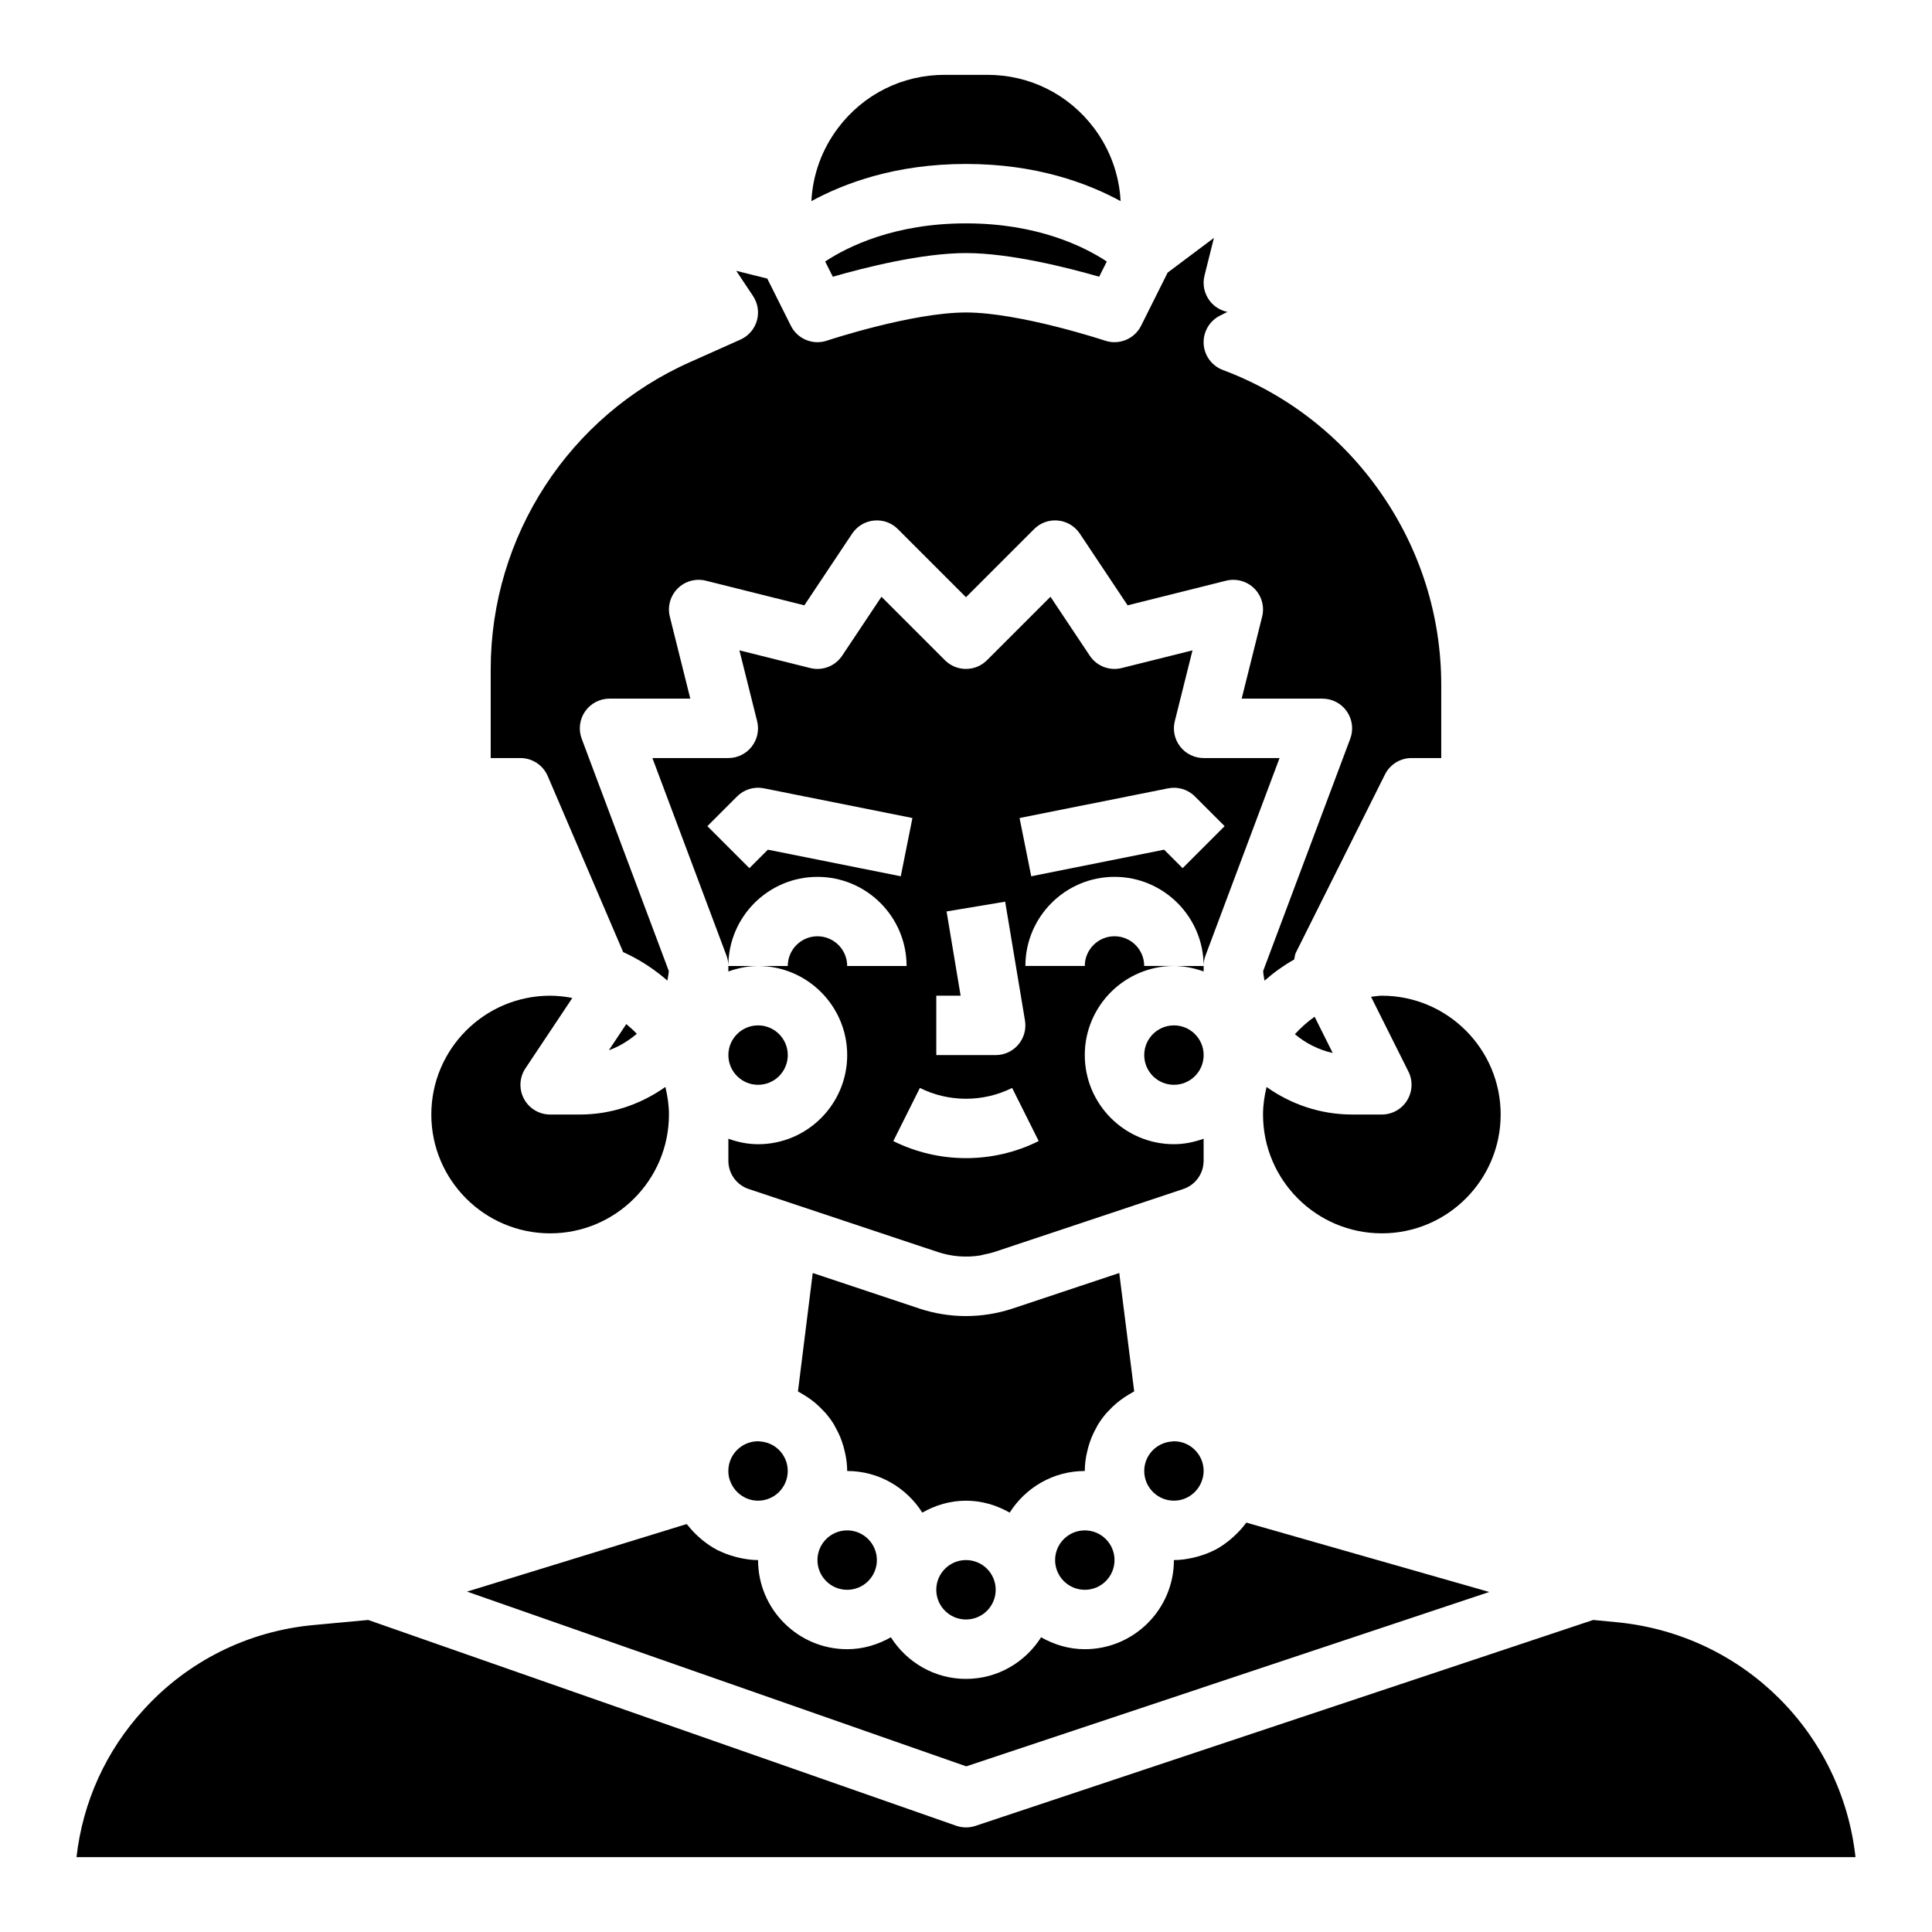 <?xml version="1.0" encoding="UTF-8"?>
<!-- Uploaded to: ICON Repo, www.svgrepo.com, Generator: ICON Repo Mixer Tools -->
<svg fill="#000000" width="800px" height="800px" version="1.1" viewBox="144 144 512 512" xmlns="http://www.w3.org/2000/svg">
 <g>
  <path d="m440.84 515.11c0.734-0.559 1.504-1.07 2.305-1.543 0.316-0.188 0.621-0.383 0.945-0.555 0.168-0.09 0.316-0.203 0.484-0.285l-3.961-31.371-10.832 3.609-17.383 5.797c-8.125 2.676-16.684 2.684-24.793 0.008l-13.309-4.438-14.914-4.969-3.914 31.375c0.09 0.047 0.172 0.109 0.262 0.156 0.371 0.191 0.711 0.422 1.07 0.633 0.746 0.438 1.473 0.902 2.164 1.418 0.375 0.281 0.738 0.566 1.094 0.867 0.672 0.566 1.301 1.172 1.906 1.809 0.266 0.281 0.547 0.543 0.801 0.836 0.809 0.941 1.555 1.938 2.207 2.996 0.137 0.219 0.234 0.457 0.363 0.68 0.508 0.883 0.961 1.793 1.352 2.742 0.156 0.383 0.293 0.773 0.43 1.168 0.305 0.871 0.555 1.762 0.762 2.672 0.086 0.387 0.184 0.766 0.25 1.156 0.23 1.289 0.379 2.606 0.379 3.957 8.387 0 15.719 4.426 19.91 11.031 3.434-1.953 7.348-3.16 11.578-3.16 4.227 0 8.141 1.207 11.578 3.16 4.188-6.609 11.52-11.031 19.91-11.031 0-1.34 0.145-2.644 0.363-3.926 0.066-0.391 0.164-0.766 0.25-1.148 0.199-0.902 0.445-1.781 0.746-2.644 0.137-0.395 0.277-0.785 0.434-1.168 0.375-0.914 0.809-1.789 1.289-2.644 0.141-0.25 0.258-0.512 0.406-0.754 0.66-1.07 1.398-2.086 2.219-3.039 0.184-0.215 0.395-0.402 0.59-0.613 0.668-0.723 1.371-1.406 2.125-2.043 0.301-0.258 0.613-0.496 0.934-0.738z"/>
  <path d="m376.38 557.44c0 4.348-3.523 7.875-7.871 7.875-4.348 0-7.875-3.527-7.875-7.875s3.527-7.871 7.875-7.871c4.348 0 7.871 3.523 7.871 7.871"/>
  <path d="m439.36 557.44c0 4.348-3.523 7.875-7.871 7.875-4.348 0-7.875-3.527-7.875-7.875s3.527-7.871 7.875-7.871c4.348 0 7.871 3.523 7.871 7.871"/>
  <path d="m407.87 565.31c0 4.348-3.523 7.871-7.871 7.871s-7.875-3.523-7.875-7.871 3.527-7.875 7.875-7.875 7.871 3.527 7.871 7.875"/>
  <path d="m454.16 526.05c-3.949 0.48-6.926 3.82-6.926 7.773 0 4.34 3.527 7.871 7.871 7.871 3.484 0 6.582-2.348 7.543-5.707 0.223-0.738 0.332-1.488 0.332-2.164 0-4.34-3.527-7.871-7.871-7.871-0.316 0.078-0.625 0.059-0.949 0.098z"/>
  <path d="m337.02 401.45c2.473-0.883 5.098-1.449 7.871-1.449h-7.871z"/>
  <path d="m462.98 423.61c0 4.348-3.527 7.875-7.875 7.875-4.348 0-7.871-3.527-7.871-7.875 0-4.348 3.523-7.871 7.871-7.871 4.348 0 7.875 3.523 7.875 7.871"/>
  <path d="m462.98 401.45v-1.449h-7.871c2.769 0 5.394 0.566 7.871 1.449z"/>
  <path d="m337.02 344.89h-20.125l19.625 52.34c0.328 0.883 0.5 1.82 0.5 2.766 0-13.023 10.594-23.617 23.617-23.617s23.617 10.594 23.617 23.617h-15.742c0-4.34-3.527-7.871-7.871-7.871s-7.871 3.531-7.871 7.871h-7.871c13.023 0 23.617 10.594 23.617 23.617 0 13.023-10.594 23.617-23.617 23.617-2.773 0-5.398-0.57-7.871-1.449v5.848c0 3.394 2.16 6.394 5.383 7.469l12.848 4.281h0.004l12.211 4.07 25.066 8.352c3.606 1.203 7.488 1.504 11.234 0.906 0.352-0.059 0.691-0.18 1.039-0.254 0.895-0.184 1.789-0.363 2.656-0.652l25.066-8.352 12.211-4.07h0.004l12.848-4.281c3.215-1.078 5.375-4.078 5.375-7.473v-5.848c-2.477 0.883-5.102 1.449-7.875 1.449-13.023 0-23.617-10.594-23.617-23.617 0-13.023 10.594-23.617 23.617-23.617h-7.871c0-4.34-3.527-7.871-7.871-7.871s-7.871 3.531-7.871 7.871h-15.742c0-13.023 10.594-23.617 23.617-23.617 13.023 0 23.617 10.594 23.617 23.617 0-0.945 0.168-1.879 0.5-2.762l19.621-52.34h-20.125c-2.422 0-4.711-1.117-6.203-3.027-1.492-1.91-2.023-4.402-1.43-6.754l4.688-18.758-18.766 4.688c-3.223 0.809-6.617-0.504-8.457-3.269l-10.418-15.625-16.828 16.824c-3.074 3.074-8.055 3.074-11.133 0l-16.828-16.824-10.418 15.625c-1.844 2.766-5.234 4.078-8.457 3.269l-18.766-4.688 4.688 18.758c0.594 2.352 0.062 4.844-1.43 6.754-1.484 1.91-3.773 3.027-6.195 3.027zm116.54 8.027c2.582-0.516 5.25 0.289 7.109 2.152l7.871 7.871-11.133 11.133-4.898-4.894-35.223 7.047-3.09-15.438zm-61.434 54.949h6.449l-3.723-22.32 15.527-2.59 5.25 31.488c0.383 2.281-0.262 4.617-1.762 6.383-1.484 1.766-3.684 2.781-5.996 2.781h-15.742zm20.098 24.445 7.043 14.082c-6.035 3.016-12.648 4.527-19.266 4.527s-13.23-1.512-19.266-4.523l7.043-14.082c7.656 3.824 16.789 3.824 24.445-0.004zm-65.781-79.395 39.359 7.871-3.09 15.438-35.223-7.047-4.898 4.894-11.133-11.133 7.871-7.871c1.859-1.867 4.519-2.676 7.113-2.152z"/>
  <path d="m507.34 408.16 9.902 19.805c1.223 2.441 1.09 5.34-0.348 7.66-1.434 2.32-3.961 3.734-6.691 3.734h-7.871c-8.457 0-16.254-2.738-22.676-7.297-0.566 2.352-0.941 4.773-0.941 7.297 0 17.363 14.121 31.488 31.488 31.488 17.367 0 31.488-14.125 31.488-31.488s-14.121-31.488-31.488-31.488c-0.98 0-1.902 0.199-2.863 0.289z"/>
  <path d="m344.89 525.95c-4.344 0-7.871 3.531-7.871 7.871 0 0.812 0.109 1.562 0.309 2.168 1.043 3.434 4.133 5.707 7.562 5.707 4.344 0 7.871-3.531 7.871-7.871 0-3.957-2.945-7.301-6.848-7.773-0.363-0.047-0.676-0.102-1.023-0.102z"/>
  <path d="m289.15 349.66 19.996 46.656c4.285 1.934 8.223 4.492 11.715 7.555 0.141-0.848 0.328-1.684 0.375-2.547l-23.078-61.543c-0.906-2.418-0.57-5.125 0.898-7.25 1.48-2.121 3.894-3.387 6.477-3.387h21.402l-5.418-21.707c-0.676-2.684 0.117-5.519 2.066-7.477 1.953-1.957 4.812-2.731 7.473-2.07l26.105 6.527 12.668-19c1.309-1.965 3.43-3.238 5.773-3.469 2.414-0.227 4.684 0.602 6.344 2.269l18.051 18.051 18.051-18.051c1.668-1.664 3.938-2.5 6.344-2.269 2.344 0.23 4.465 1.504 5.773 3.469l12.668 19 26.105-6.527c2.676-0.656 5.519 0.117 7.473 2.07 1.953 1.957 2.746 4.793 2.066 7.477l-5.418 21.707h21.398c2.582 0 4.996 1.266 6.473 3.387 1.469 2.125 1.805 4.832 0.898 7.25l-23.078 61.543c0.047 0.875 0.219 1.715 0.359 2.562 2.426-2.129 5.059-4.019 7.883-5.621 0.137-0.602 0.141-1.227 0.422-1.793l23.617-47.23c1.34-2.668 4.062-4.352 7.043-4.352h7.871v-19.363c0-18.195-5.504-35.754-15.922-50.777-10.387-15-24.891-26.305-41.941-32.695-2.938-1.098-4.934-3.832-5.106-6.961-0.16-3.125 1.547-6.051 4.344-7.453l1.969-0.984c-1.828-0.367-3.484-1.375-4.652-2.875-1.492-1.91-2.023-4.402-1.43-6.754l2.492-9.977-12.258 9.191-7.043 14.09c-1.754 3.508-5.828 5.176-9.531 3.949-0.227-0.074-22.613-7.473-36.871-7.473-14.297 0-36.645 7.391-36.871 7.469-0.824 0.273-1.66 0.406-2.492 0.406-2.914 0-5.672-1.621-7.043-4.352l-6.254-12.504-8.223-2.055 4.449 6.672c1.285 1.93 1.652 4.324 1.016 6.555-0.645 2.227-2.238 4.055-4.359 5l-13.215 5.902c-32.184 14.246-52.961 46.211-52.961 81.449v23.539h7.871c3.152 0 5.996 1.875 7.234 4.769z"/>
  <path d="m312.76 417.97c-0.867-0.93-1.812-1.758-2.785-2.578l-4.621 6.926c2.703-0.93 5.156-2.477 7.406-4.348z"/>
  <path d="m289.79 470.85c17.367 0 31.488-14.125 31.488-31.488 0-2.527-0.379-4.953-0.945-7.312-6.672 4.711-14.48 7.312-22.668 7.312h-7.871c-2.906 0-5.574-1.598-6.941-4.16-1.367-2.559-1.215-5.664 0.391-8.078l12.434-18.656c-1.914-0.363-3.871-0.594-5.887-0.594-17.367 0-31.488 14.125-31.488 31.488s14.125 31.488 31.488 31.488z"/>
  <path d="m572.71 573.93-6.492-0.625-163.73 54.578c-0.809 0.266-1.656 0.402-2.492 0.402-0.008 0-0.012-0.004-0.02-0.004-0.871-0.004-1.746-0.145-2.578-0.438l-155.82-54.535-14.352 1.332c-17.406 1.574-33.426 9.535-45.125 22.414-10.012 10.867-16.184 24.52-17.828 39.102h471.45c-3.613-32.738-29.492-58.871-63.016-62.227z"/>
  <path d="m440.97 197.3c-0.355-6.93-2.742-13.656-7.074-19.402-6.742-8.938-17.039-14.066-28.23-14.066h-11.332c-11.191 0-21.488 5.129-28.23 14.062-4.336 5.746-6.723 12.473-7.074 19.402 8.789-4.773 22.344-9.848 40.973-9.848 18.625 0 32.18 5.074 40.969 9.852z"/>
  <path d="m362.68 213.3 2.023 4.035c8.508-2.453 23.629-6.269 35.293-6.269 11.66 0 26.785 3.816 35.293 6.269l2.023-4.035c-6.055-3.988-18.414-10.105-37.316-10.105-18.891 0-31.25 6.106-37.316 10.105z"/>
  <path d="m487.16 418.07c2.852 2.398 6.269 4.144 10.027 4.984l-4.801-9.605c-1.926 1.328-3.641 2.906-5.227 4.621z"/>
  <path d="m400.06 612.1 138.61-46.207-64.359-18.383c-0.059 0.078-0.137 0.137-0.195 0.215-0.922 1.258-1.984 2.391-3.129 3.438-0.289 0.266-0.57 0.523-0.875 0.773-1.273 1.055-2.621 2.019-4.09 2.793-0.086 0.043-0.176 0.07-0.262 0.113-1.391 0.711-2.863 1.242-4.383 1.668-0.414 0.117-0.82 0.219-1.238 0.312-1.637 0.363-3.312 0.617-5.039 0.617 0 13.023-10.594 23.617-23.617 23.617-4.227 0-8.141-1.207-11.578-3.16-4.188 6.609-11.52 11.031-19.906 11.031s-15.719-4.426-19.91-11.031c-3.438 1.953-7.352 3.16-11.578 3.16-13.023 0-23.617-10.594-23.617-23.617-1.684 0-3.324-0.246-4.93-0.598-0.418-0.09-0.824-0.195-1.234-0.309-1.43-0.395-2.816-0.895-4.137-1.539-0.145-0.07-0.297-0.113-0.441-0.188-1.426-0.734-2.746-1.645-3.996-2.648-0.324-0.262-0.629-0.535-0.941-0.816-1.023-0.914-1.973-1.902-2.828-2.984-0.129-0.164-0.305-0.289-0.434-0.457l-58.184 17.891z"/>
  <path d="m352.77 423.61c0 4.348-3.523 7.875-7.871 7.875-4.348 0-7.871-3.527-7.871-7.875 0-4.348 3.523-7.871 7.871-7.871 4.348 0 7.871 3.523 7.871 7.871"/>
 </g>
</svg>